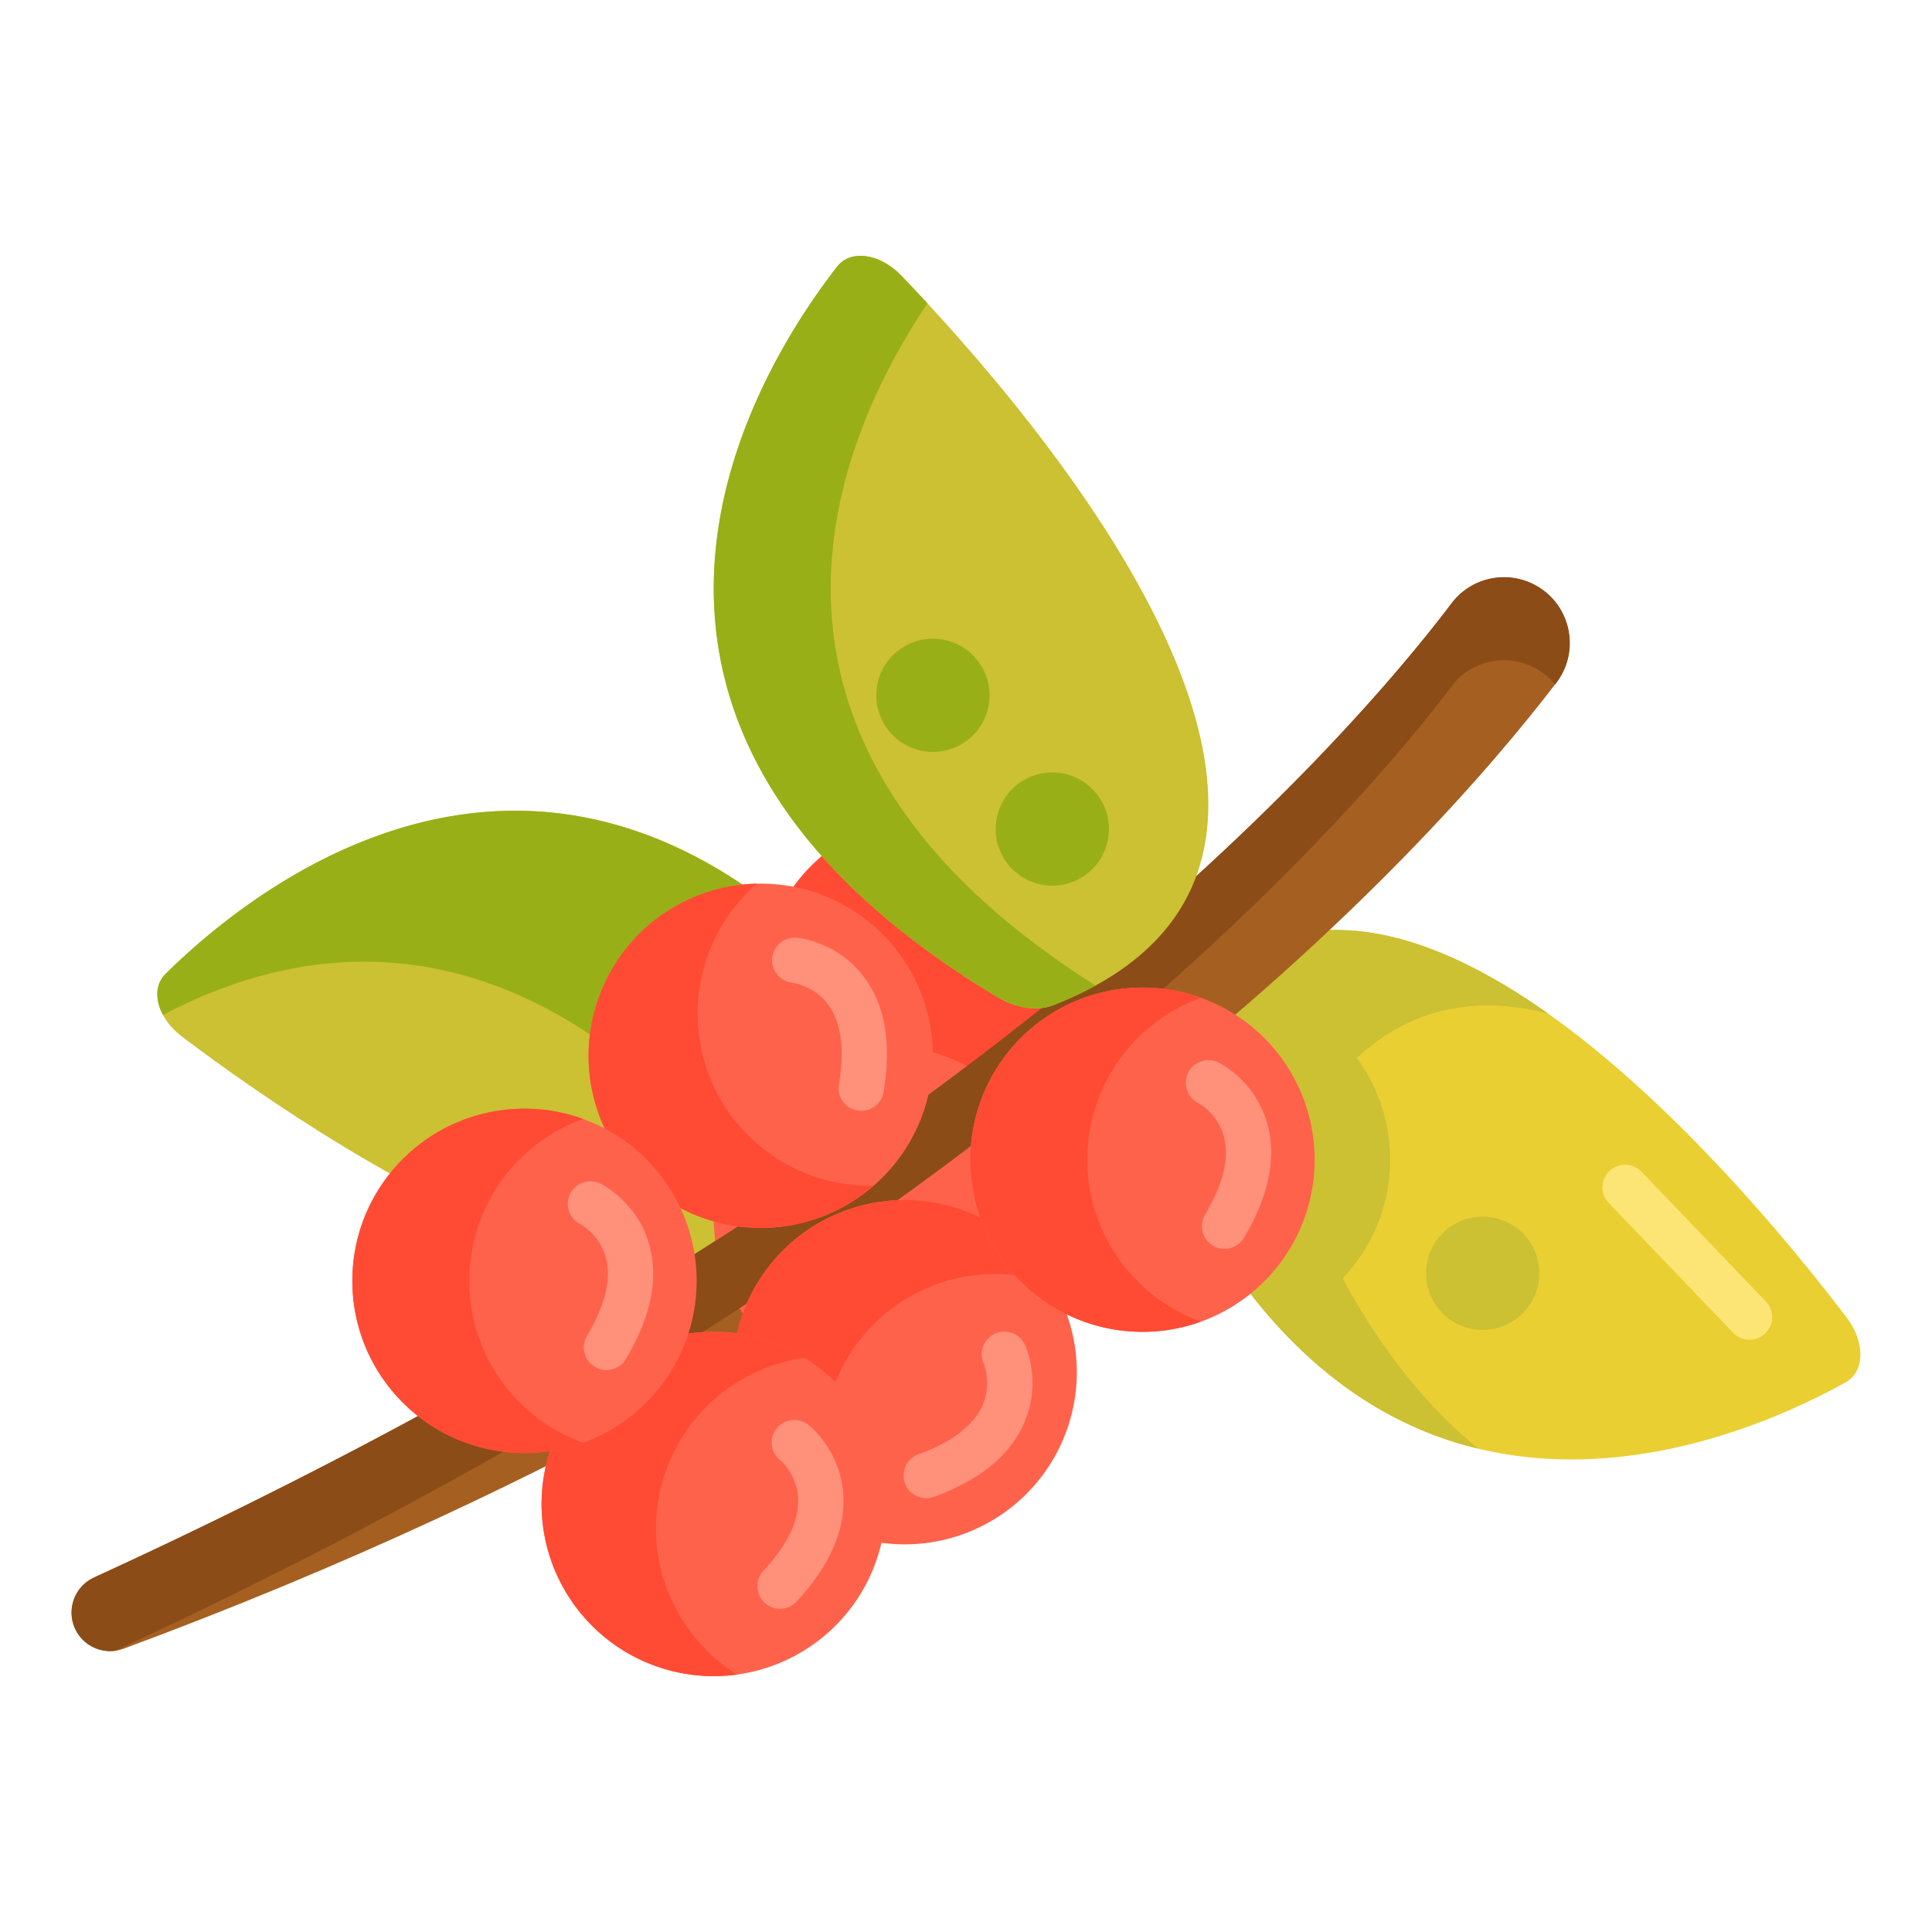 <svg t="1710925923326" class="icon" viewBox="0 0 1024 1024" version="1.1" xmlns="http://www.w3.org/2000/svg" p-id="8087"
	 width="200" height="200">
	<path
		d="M481.866 554.39C307.518 329.956 137.124 467.312 87.72 516.212c-8.342 8.258-4.326 23.352 8.838 33.298 79.538 60.1 340.138 238.074 393.422 34.128 2.33-8.918-0.66-19.652-8.114-29.248z"
		fill="#CCC033" p-id="8088"></path>
	<path
		d="M481.866 554.388C307.518 329.956 137.124 467.312 87.72 516.212c-5.48 5.424-5.598 13.796-1.32 21.726 78.098-41.21 195.85-57.526 315.466 96.452 7.456 9.598 10.446 20.33 8.116 29.25a207.5 207.5 0 0 1-3.572 12.14c38.236-8.552 68.836-35.732 83.572-92.14 2.328-8.92-0.662-19.654-8.116-29.252z"
		fill="#99AF17"></path>
	<path
		d="M608.99 589.628c107.374 263.132 308.492 176.808 369.252 143.04 10.26-5.702 10.462-21.32 0.468-34.448-60.388-79.32-263.344-320.97-369.648-138.946-4.648 7.96-4.662 19.102-0.072 30.354z"
		fill="#EACF32" p-id="8090"></path>
	<path
		d="M820.558 537.238c-74.148-52.542-155.996-73-211.496 22.036-4.648 7.96-4.664 19.102-0.072 30.354 46.838 114.78 111.512 163.062 174.594 178.224-25.672-20.84-50.152-50.102-71.994-90.258 15.608-16.372 25.21-38.522 25.21-62.93a90.812 90.812 0 0 0-17.646-53.916 135.364 135.364 0 0 0-7.852 7.886c32.054-34.944 70.066-41.51 109.256-31.396z m-128.932 98.73z m17.05 36.168z m-16.4-34.654z m2.712 6.244z m2.65 5.892z m2.686 5.77z m2.722 5.648z m2.786 5.59z m1.73-93.752z m-18.5 26.4z m4.286-6.992z m3.516-5.332z m3.498-4.94z m3.564-4.688z"
		fill="#CCC033" p-id="8091"></path>
	<path
		d="M65.508 873.848C533.44 700.74 756.58 451.128 824.804 362c13.046-17.044 7.766-41.7-11.132-51.876l-0.006-0.004c-15.116-8.14-33.912-4.076-44.27 9.616-55.86 73.84-256.384 304.032-719.526 516.368-10.962 5.026-15.234 18.396-9.188 28.83 4.996 8.622 15.482 12.37 24.826 8.914z"
		fill="#A56021" p-id="8092"></path>
	<path d="M494.452 523.422m-91.24 0a91.24 91.24 0 1 0 182.48 0 91.24 91.24 0 1 0-182.48 0Z" fill="#FF4B34"
		  p-id="8093"></path>
	<path d="M469.542 645.53m-91.24 0a91.24 91.24 0 1 0 182.48 0 91.24 91.24 0 1 0-182.48 0Z" fill="#FF624B"
		  p-id="8094"></path>
	<path
		d="M61.034 874.934c455.172-210.888 652.954-437.954 708.36-511.196 10.358-13.692 29.154-17.756 44.27-9.616l0.006 0.004a34.662 34.662 0 0 1 10.486 8.712l0.646-0.838c13.046-17.044 7.766-41.698-11.132-51.876l-0.006-0.004c-15.116-8.14-33.912-4.076-44.27 9.616-55.86 73.84-256.384 304.032-719.526 516.368-10.962 5.026-15.234 18.396-9.188 28.832 4.21 7.262 12.316 11.046 20.354 9.998z"
		fill="#8C4C17" p-id="8095"></path>
	<path
		d="M528.2 528.198c-243.476-146.586-127.232-332.026-84.516-386.866 7.214-9.26 22.676-7.056 34.11 4.84 69.084 71.874 276.624 309.598 80.41 386.626-8.58 3.368-19.592 1.668-30.004-4.6z"
		fill="#CCC033" p-id="8096"></path>
	<path d="M479.496 727.3m-91.24 0a91.24 91.24 0 1 0 182.48 0 91.24 91.24 0 1 0-182.48 0Z" fill="#FF624B"
		  p-id="8097"></path>
	<path
		d="M456.826 708.832c24.952-30.628 65.664-40.844 100.914-28.496a91.066 91.066 0 0 0-20.616-23.774c-39.068-31.828-96.538-25.958-128.366 13.11-31.826 39.068-25.958 96.54 13.11 128.366a91.02 91.02 0 0 0 27.452 15.384c-19.22-32.026-17.446-73.962 7.506-104.59z"
		fill="#FF4B34" p-id="8098"></path>
	<path
		d="M490.916 794.086a12.004 12.004 0 0 1-11.27-7.88 11.998 11.998 0 0 1 7.148-15.392c17.892-6.544 29.342-15.336 34.034-26.128 4.95-11.388 0.736-21.612 0.554-22.042-2.728-6.04-0.014-13.084 6.026-15.812 6.04-2.73 13.176 0.02 15.904 6.06 0.896 1.986 8.51 20.002-0.222 40.774-7.29 17.338-23.456 30.692-48.05 39.688a12.046 12.046 0 0 1-4.124 0.732z"
		fill="#FF9079" p-id="8099"></path>
	<path d="M403.212 559.58m-91.24 0a91.24 91.24 0 1 0 182.48 0 91.24 91.24 0 1 0-182.48 0Z" fill="#FF624B"
		  p-id="8100"></path>
	<path
		d="M375.942 570.134c-14.258-36.844-2.978-77.274 25.202-101.786a91.07 91.07 0 0 0-30.864 6.142c-46.994 18.188-70.348 71.026-52.16 118.022 18.188 46.994 71.028 70.348 118.022 52.16a91.034 91.034 0 0 0 26.958-16.234c-37.34 0.842-72.9-21.462-87.158-58.304z"
		fill="#FF4B34" p-id="8101"></path>
	<path
		d="M456.478 588.782a12 12 0 0 1-11.846-14c3.204-18.978 1.164-33.372-6.064-42.784-7.416-9.656-18.42-11.092-18.528-11.102a12 12 0 0 1 2.246-23.894c2.168 0.204 21.592 2.508 35.316 20.378 11.456 14.916 15.054 35.574 10.694 61.398a12.004 12.004 0 0 1-11.818 10.004z"
		fill="#FF9079" p-id="8102"></path>
	<path
		d="M491.586 160.806a1040.528 1040.528 0 0 0-13.792-14.636c-11.434-11.896-26.898-14.1-34.11-4.838-42.716 54.84-158.958 240.28 84.516 386.866 10.412 6.268 21.424 7.968 30.004 4.6 8.192-3.216 15.664-6.718 22.486-10.47-208.196-131.322-136.172-291.618-89.104-361.522z"
		fill="#99AF17" p-id="8103"></path>
	<path d="M605.562 614.662m-91.24 0a91.24 91.24 0 1 0 182.48 0 91.24 91.24 0 1 0-182.48 0Z" fill="#FF624B"
		  p-id="8104"></path>
	<path
		d="M576.32 614.664c0-39.506 25.112-73.14 60.24-85.83a91.062 91.062 0 0 0-31-5.41c-50.39 0-91.24 40.85-91.24 91.24 0 50.39 40.85 91.24 91.24 91.24 10.886 0 21.322-1.914 31-5.412-35.128-12.69-60.24-46.324-60.24-85.828z"
		fill="#FF4B34" p-id="8105"></path>
	<path
		d="M649.002 661.926a12 12 0 0 1-10.302-18.136c9.74-16.376 13.064-30.422 9.884-41.752-3.356-11.954-13.08-17.222-13.492-17.44-5.93-2.96-8.276-10.134-5.316-16.064 2.958-5.93 10.224-8.306 16.158-5.346 1.95 0.974 19.232 10.132 25.582 31.75 5.3 18.046 1.2 38.61-12.188 61.12a11.992 11.992 0 0 1-10.326 5.868z"
		fill="#FF9079" p-id="8106"></path>
	<path d="M378.3 797.142m-91.24 0a91.24 91.24 0 1 0 182.48 0 91.24 91.24 0 1 0-182.48 0Z" fill="#FF624B"
		  p-id="8107"></path>
	<path
		d="M349.704 791.034c8.252-38.634 39.836-66.28 76.842-71.352a91.028 91.028 0 0 0-29.186-11.768c-49.28-10.526-97.762 20.888-108.288 70.168-10.526 49.278 20.888 97.762 70.168 108.288a91.04 91.04 0 0 0 31.446 1.184c-31.702-19.75-49.234-57.886-40.982-96.52z"
		fill="#FF4B34" p-id="8108"></path>
	<path
		d="M413.426 852.702a12 12 0 0 1-8.802-20.152c12.944-13.98 19.13-27.022 18.388-38.766-0.784-12.392-9.194-19.574-9.55-19.874-5.18-4.134-5.976-11.64-1.842-16.822 4.134-5.18 11.736-5.986 16.918-1.854 1.704 1.358 16.69 13.926 18.384 36.396 1.414 18.756-6.892 38.008-24.686 57.224a11.968 11.968 0 0 1-8.81 3.848z"
		fill="#FF9079" p-id="8109"></path>
	<path d="M277.996 678.872m-91.24 0a91.24 91.24 0 1 0 182.48 0 91.24 91.24 0 1 0-182.48 0Z" fill="#FF624B"
		  p-id="8110"></path>
	<path
		d="M248.754 678.872c0-39.506 25.112-73.14 60.24-85.83a91.062 91.062 0 0 0-31-5.41c-50.39 0-91.24 40.85-91.24 91.24 0 50.39 40.85 91.24 91.24 91.24 10.886 0 21.322-1.914 31-5.412-35.128-12.688-60.24-46.322-60.24-85.828z"
		fill="#FF4B34" p-id="8111"></path>
	<path
		d="M321.438 726.136a12 12 0 0 1-10.302-18.136c9.738-16.374 13.064-30.422 9.884-41.752-3.356-11.956-13.08-17.222-13.492-17.44-5.93-2.96-8.276-10.136-5.316-16.064 2.96-5.93 10.226-8.306 16.158-5.346 1.95 0.974 19.232 10.132 25.582 31.752 5.3 18.046 1.2 38.61-12.186 61.12a12.006 12.006 0 0 1-10.328 5.866z"
		fill="#FF9079" p-id="8112"></path>
	<path d="M557.74 439.404m-30 0a30 30 0 1 0 60 0 30 30 0 1 0-60 0Z" fill="#99AF17" p-id="8113"></path>
	<path d="M494.478 368.528m-30 0a30 30 0 1 0 60 0 30 30 0 1 0-60 0Z" fill="#99AF17" p-id="8114"></path>
	<path d="M785.856 674.864m-30 0a30 30 0 1 0 60 0 30 30 0 1 0-60 0Z" fill="#CCC033" p-id="8115"></path>
	<path
		d="M927.274 710.09a11.966 11.966 0 0 1-8.664-3.696l-65.998-68.844a12 12 0 0 1 17.324-16.608l65.998 68.844a12 12 0 0 1-8.66 20.304z"
		fill="#FCE575" p-id="8116"></path>
</svg>
